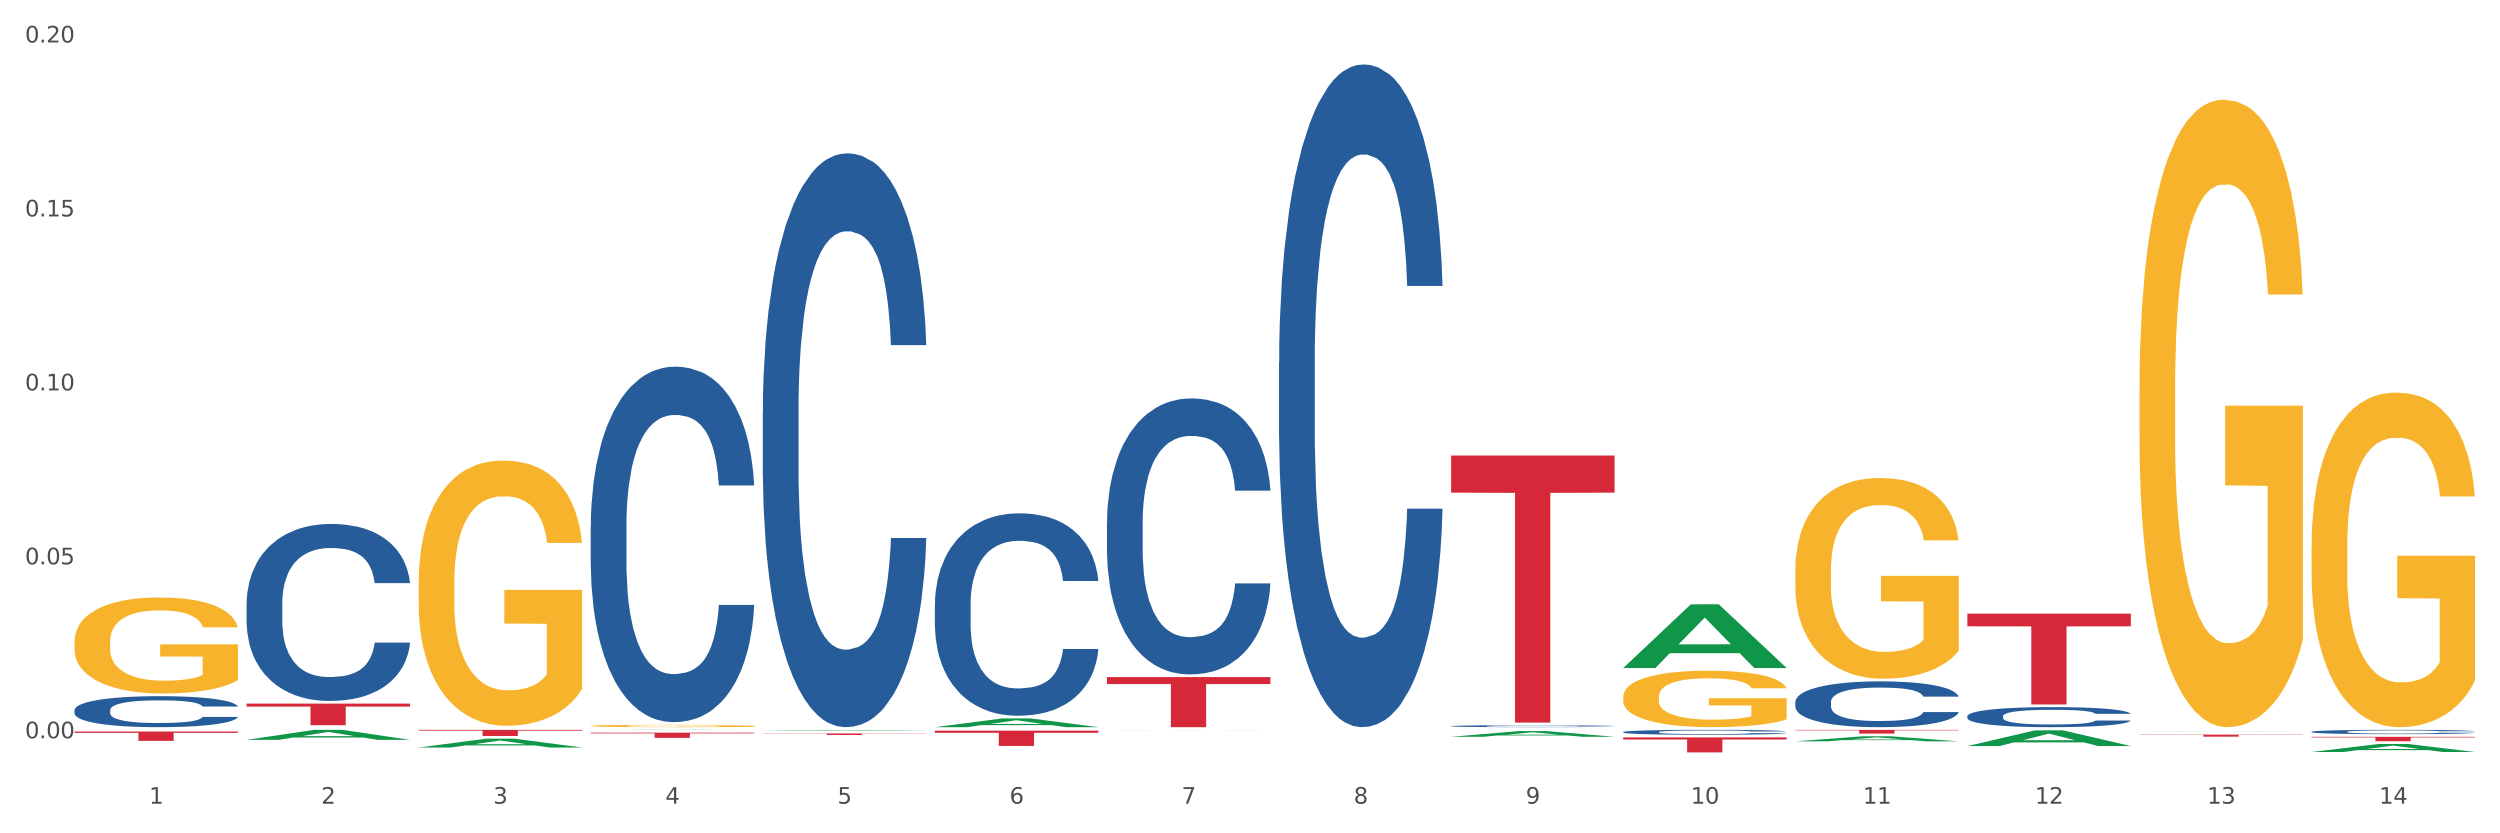 <?xml version="1.0" encoding="utf-8" standalone="no"?>
<!DOCTYPE svg PUBLIC "-//W3C//DTD SVG 1.1//EN"
  "http://www.w3.org/Graphics/SVG/1.1/DTD/svg11.dtd">
<svg xmlns:xlink="http://www.w3.org/1999/xlink" width="1080pt" height="360pt" viewBox="0 0 1080 360" xmlns="http://www.w3.org/2000/svg" version="1.1">
 <rect x="0" y="0" width="1080" height="360" fill="#333333" stroke="none"/>
 <defs>
  <style type="text/css">*{stroke-linejoin: round; stroke-linecap: butt}</style>
 </defs>
 <g id="figure_1">
  <g id="patch_1">
   <path d="M 0 360 
L 1080 360 
L 1080 0 
L 0 0 
z
" style="fill: #ffffff; stroke: #ffffff; stroke-linejoin: miter"/>
  </g>
  <g id="axes_1">
   <g id="matplotlib.axis_1">
    <g id="xtick_1">
     <g id="text_1">
      <!-- 1 -->
      <g style="fill: #4d4d4d" transform="translate(64.432 347.204) scale(0.096 -0.096)">
       <defs>
        <path id="DejaVuSans-31" d="M 794 531 
L 1825 531 
L 1825 4091 
L 703 3866 
L 703 4441 
L 1819 4666 
L 2450 4666 
L 2450 531 
L 3481 531 
L 3481 0 
L 794 0 
L 794 531 
z
" transform="scale(0.016)"/>
       </defs>
       <use xlink:href="#DejaVuSans-31"/>
      </g>
     </g>
    </g>
    <g id="xtick_2">
     <g id="text_2">
      <!-- 2 -->
      <g style="fill: #4d4d4d" transform="translate(138.771 347.204) scale(0.096 -0.096)">
       <defs>
        <path id="DejaVuSans-32" d="M 1228 531 
L 3431 531 
L 3431 0 
L 469 0 
L 469 531 
Q 828 903 1448 1529 
Q 2069 2156 2228 2338 
Q 2531 2678 2651 2914 
Q 2772 3150 2772 3378 
Q 2772 3750 2511 3984 
Q 2250 4219 1831 4219 
Q 1534 4219 1204 4116 
Q 875 4013 500 3803 
L 500 4441 
Q 881 4594 1212 4672 
Q 1544 4750 1819 4750 
Q 2544 4750 2975 4387 
Q 3406 4025 3406 3419 
Q 3406 3131 3298 2873 
Q 3191 2616 2906 2266 
Q 2828 2175 2409 1742 
Q 1991 1309 1228 531 
z
" transform="scale(0.016)"/>
       </defs>
       <use xlink:href="#DejaVuSans-32"/>
      </g>
     </g>
    </g>
    <g id="xtick_3">
     <g id="text_3">
      <!-- 3 -->
      <g style="fill: #4d4d4d" transform="translate(213.109 347.204) scale(0.096 -0.096)">
       <defs>
        <path id="DejaVuSans-33" d="M 2597 2516 
Q 3050 2419 3304 2112 
Q 3559 1806 3559 1356 
Q 3559 666 3084 287 
Q 2609 -91 1734 -91 
Q 1441 -91 1130 -33 
Q 819 25 488 141 
L 488 750 
Q 750 597 1062 519 
Q 1375 441 1716 441 
Q 2309 441 2620 675 
Q 2931 909 2931 1356 
Q 2931 1769 2642 2001 
Q 2353 2234 1838 2234 
L 1294 2234 
L 1294 2753 
L 1863 2753 
Q 2328 2753 2575 2939 
Q 2822 3125 2822 3475 
Q 2822 3834 2567 4026 
Q 2313 4219 1838 4219 
Q 1578 4219 1281 4162 
Q 984 4106 628 3988 
L 628 4550 
Q 988 4650 1302 4700 
Q 1616 4750 1894 4750 
Q 2613 4750 3031 4423 
Q 3450 4097 3450 3541 
Q 3450 3153 3228 2886 
Q 3006 2619 2597 2516 
z
" transform="scale(0.016)"/>
       </defs>
       <use xlink:href="#DejaVuSans-33"/>
      </g>
     </g>
    </g>
    <g id="xtick_4">
     <g id="text_4">
      <!-- 4 -->
      <g style="fill: #4d4d4d" transform="translate(287.448 347.204) scale(0.096 -0.096)">
       <defs>
        <path id="DejaVuSans-34" d="M 2419 4116 
L 825 1625 
L 2419 1625 
L 2419 4116 
z
M 2253 4666 
L 3047 4666 
L 3047 1625 
L 3713 1625 
L 3713 1100 
L 3047 1100 
L 3047 0 
L 2419 0 
L 2419 1100 
L 313 1100 
L 313 1709 
L 2253 4666 
z
" transform="scale(0.016)"/>
       </defs>
       <use xlink:href="#DejaVuSans-34"/>
      </g>
     </g>
    </g>
    <g id="xtick_5">
     <g id="text_5">
      <!-- 5 -->
      <g style="fill: #4d4d4d" transform="translate(361.787 347.204) scale(0.096 -0.096)">
       <defs>
        <path id="DejaVuSans-35" d="M 691 4666 
L 3169 4666 
L 3169 4134 
L 1269 4134 
L 1269 2991 
Q 1406 3038 1543 3061 
Q 1681 3084 1819 3084 
Q 2600 3084 3056 2656 
Q 3513 2228 3513 1497 
Q 3513 744 3044 326 
Q 2575 -91 1722 -91 
Q 1428 -91 1123 -41 
Q 819 9 494 109 
L 494 744 
Q 775 591 1075 516 
Q 1375 441 1709 441 
Q 2250 441 2565 725 
Q 2881 1009 2881 1497 
Q 2881 1984 2565 2268 
Q 2250 2553 1709 2553 
Q 1456 2553 1204 2497 
Q 953 2441 691 2322 
L 691 4666 
z
" transform="scale(0.016)"/>
       </defs>
       <use xlink:href="#DejaVuSans-35"/>
      </g>
     </g>
    </g>
    <g id="xtick_6">
     <g id="text_6">
      <!-- 6 -->
      <g style="fill: #4d4d4d" transform="translate(436.125 347.204) scale(0.096 -0.096)">
       <defs>
        <path id="DejaVuSans-36" d="M 2113 2584 
Q 1688 2584 1439 2293 
Q 1191 2003 1191 1497 
Q 1191 994 1439 701 
Q 1688 409 2113 409 
Q 2538 409 2786 701 
Q 3034 994 3034 1497 
Q 3034 2003 2786 2293 
Q 2538 2584 2113 2584 
z
M 3366 4563 
L 3366 3988 
Q 3128 4100 2886 4159 
Q 2644 4219 2406 4219 
Q 1781 4219 1451 3797 
Q 1122 3375 1075 2522 
Q 1259 2794 1537 2939 
Q 1816 3084 2150 3084 
Q 2853 3084 3261 2657 
Q 3669 2231 3669 1497 
Q 3669 778 3244 343 
Q 2819 -91 2113 -91 
Q 1303 -91 875 529 
Q 447 1150 447 2328 
Q 447 3434 972 4092 
Q 1497 4750 2381 4750 
Q 2619 4750 2861 4703 
Q 3103 4656 3366 4563 
z
" transform="scale(0.016)"/>
       </defs>
       <use xlink:href="#DejaVuSans-36"/>
      </g>
     </g>
    </g>
    <g id="xtick_7">
     <g id="text_7">
      <!-- 7 -->
      <g style="fill: #4d4d4d" transform="translate(510.464 347.204) scale(0.096 -0.096)">
       <defs>
        <path id="DejaVuSans-37" d="M 525 4666 
L 3525 4666 
L 3525 4397 
L 1831 0 
L 1172 0 
L 2766 4134 
L 525 4134 
L 525 4666 
z
" transform="scale(0.016)"/>
       </defs>
       <use xlink:href="#DejaVuSans-37"/>
      </g>
     </g>
    </g>
    <g id="xtick_8">
     <g id="text_8">
      <!-- 8 -->
      <g style="fill: #4d4d4d" transform="translate(584.803 347.204) scale(0.096 -0.096)">
       <defs>
        <path id="DejaVuSans-38" d="M 2034 2216 
Q 1584 2216 1326 1975 
Q 1069 1734 1069 1313 
Q 1069 891 1326 650 
Q 1584 409 2034 409 
Q 2484 409 2743 651 
Q 3003 894 3003 1313 
Q 3003 1734 2745 1975 
Q 2488 2216 2034 2216 
z
M 1403 2484 
Q 997 2584 770 2862 
Q 544 3141 544 3541 
Q 544 4100 942 4425 
Q 1341 4750 2034 4750 
Q 2731 4750 3128 4425 
Q 3525 4100 3525 3541 
Q 3525 3141 3298 2862 
Q 3072 2584 2669 2484 
Q 3125 2378 3379 2068 
Q 3634 1759 3634 1313 
Q 3634 634 3220 271 
Q 2806 -91 2034 -91 
Q 1263 -91 848 271 
Q 434 634 434 1313 
Q 434 1759 690 2068 
Q 947 2378 1403 2484 
z
M 1172 3481 
Q 1172 3119 1398 2916 
Q 1625 2713 2034 2713 
Q 2441 2713 2670 2916 
Q 2900 3119 2900 3481 
Q 2900 3844 2670 4047 
Q 2441 4250 2034 4250 
Q 1625 4250 1398 4047 
Q 1172 3844 1172 3481 
z
" transform="scale(0.016)"/>
       </defs>
       <use xlink:href="#DejaVuSans-38"/>
      </g>
     </g>
    </g>
    <g id="xtick_9">
     <g id="text_9">
      <!-- 9 -->
      <g style="fill: #4d4d4d" transform="translate(659.142 347.204) scale(0.096 -0.096)">
       <defs>
        <path id="DejaVuSans-39" d="M 703 97 
L 703 672 
Q 941 559 1184 500 
Q 1428 441 1663 441 
Q 2288 441 2617 861 
Q 2947 1281 2994 2138 
Q 2813 1869 2534 1725 
Q 2256 1581 1919 1581 
Q 1219 1581 811 2004 
Q 403 2428 403 3163 
Q 403 3881 828 4315 
Q 1253 4750 1959 4750 
Q 2769 4750 3195 4129 
Q 3622 3509 3622 2328 
Q 3622 1225 3098 567 
Q 2575 -91 1691 -91 
Q 1453 -91 1209 -44 
Q 966 3 703 97 
z
M 1959 2075 
Q 2384 2075 2632 2365 
Q 2881 2656 2881 3163 
Q 2881 3666 2632 3958 
Q 2384 4250 1959 4250 
Q 1534 4250 1286 3958 
Q 1038 3666 1038 3163 
Q 1038 2656 1286 2365 
Q 1534 2075 1959 2075 
z
" transform="scale(0.016)"/>
       </defs>
       <use xlink:href="#DejaVuSans-39"/>
      </g>
     </g>
    </g>
    <g id="xtick_10">
     <g id="text_10">
      <!-- 10 -->
      <g style="fill: #4d4d4d" transform="translate(730.426 347.204) scale(0.096 -0.096)">
       <defs>
        <path id="DejaVuSans-30" d="M 2034 4250 
Q 1547 4250 1301 3770 
Q 1056 3291 1056 2328 
Q 1056 1369 1301 889 
Q 1547 409 2034 409 
Q 2525 409 2770 889 
Q 3016 1369 3016 2328 
Q 3016 3291 2770 3770 
Q 2525 4250 2034 4250 
z
M 2034 4750 
Q 2819 4750 3233 4129 
Q 3647 3509 3647 2328 
Q 3647 1150 3233 529 
Q 2819 -91 2034 -91 
Q 1250 -91 836 529 
Q 422 1150 422 2328 
Q 422 3509 836 4129 
Q 1250 4750 2034 4750 
z
" transform="scale(0.016)"/>
       </defs>
       <use xlink:href="#DejaVuSans-31"/>
       <use xlink:href="#DejaVuSans-30" transform="translate(63.623 0)"/>
      </g>
     </g>
    </g>
    <g id="xtick_11">
     <g id="text_11">
      <!-- 11 -->
      <g style="fill: #4d4d4d" transform="translate(804.765 347.204) scale(0.096 -0.096)">
       <use xlink:href="#DejaVuSans-31"/>
       <use xlink:href="#DejaVuSans-31" transform="translate(63.623 0)"/>
      </g>
     </g>
    </g>
    <g id="xtick_12">
     <g id="text_12">
      <!-- 12 -->
      <g style="fill: #4d4d4d" transform="translate(879.104 347.204) scale(0.096 -0.096)">
       <use xlink:href="#DejaVuSans-31"/>
       <use xlink:href="#DejaVuSans-32" transform="translate(63.623 0)"/>
      </g>
     </g>
    </g>
    <g id="xtick_13">
     <g id="text_13">
      <!-- 13 -->
      <g style="fill: #4d4d4d" transform="translate(953.442 347.204) scale(0.096 -0.096)">
       <use xlink:href="#DejaVuSans-31"/>
       <use xlink:href="#DejaVuSans-33" transform="translate(63.623 0)"/>
      </g>
     </g>
    </g>
    <g id="xtick_14">
     <g id="text_14">
      <!-- 14 -->
      <g style="fill: #4d4d4d" transform="translate(1027.781 347.204) scale(0.096 -0.096)">
       <use xlink:href="#DejaVuSans-31"/>
       <use xlink:href="#DejaVuSans-34" transform="translate(63.623 0)"/>
      </g>
     </g>
    </g>
    <g id="xtick_15"/>
    <g id="xtick_16"/>
    <g id="xtick_17"/>
    <g id="xtick_18"/>
    <g id="xtick_19"/>
    <g id="xtick_20"/>
    <g id="xtick_21"/>
    <g id="xtick_22"/>
    <g id="xtick_23"/>
    <g id="xtick_24"/>
    <g id="xtick_25"/>
    <g id="xtick_26"/>
    <g id="xtick_27"/>
   </g>
   <g id="matplotlib.axis_2">
    <g id="ytick_1">
     <g id="text_15">
      <!-- 0.00 -->
      <g style="fill: #4d4d4d" transform="translate(10.8 318.936) scale(0.096 -0.096)">
       <defs>
        <path id="DejaVuSans-2e" d="M 684 794 
L 1344 794 
L 1344 0 
L 684 0 
L 684 794 
z
" transform="scale(0.016)"/>
       </defs>
       <use xlink:href="#DejaVuSans-30"/>
       <use xlink:href="#DejaVuSans-2e" transform="translate(63.623 0)"/>
       <use xlink:href="#DejaVuSans-30" transform="translate(95.41 0)"/>
       <use xlink:href="#DejaVuSans-30" transform="translate(159.033 0)"/>
      </g>
     </g>
    </g>
    <g id="ytick_2">
     <g id="text_16">
      <!-- 0.05 -->
      <g style="fill: #4d4d4d" transform="translate(10.8 243.791) scale(0.096 -0.096)">
       <use xlink:href="#DejaVuSans-30"/>
       <use xlink:href="#DejaVuSans-2e" transform="translate(63.623 0)"/>
       <use xlink:href="#DejaVuSans-30" transform="translate(95.41 0)"/>
       <use xlink:href="#DejaVuSans-35" transform="translate(159.033 0)"/>
      </g>
     </g>
    </g>
    <g id="ytick_3">
     <g id="text_17">
      <!-- 0.10 -->
      <g style="fill: #4d4d4d" transform="translate(10.8 168.647) scale(0.096 -0.096)">
       <use xlink:href="#DejaVuSans-30"/>
       <use xlink:href="#DejaVuSans-2e" transform="translate(63.623 0)"/>
       <use xlink:href="#DejaVuSans-31" transform="translate(95.41 0)"/>
       <use xlink:href="#DejaVuSans-30" transform="translate(159.033 0)"/>
      </g>
     </g>
    </g>
    <g id="ytick_4">
     <g id="text_18">
      <!-- 0.15 -->
      <g style="fill: #4d4d4d" transform="translate(10.8 93.502) scale(0.096 -0.096)">
       <use xlink:href="#DejaVuSans-30"/>
       <use xlink:href="#DejaVuSans-2e" transform="translate(63.623 0)"/>
       <use xlink:href="#DejaVuSans-31" transform="translate(95.41 0)"/>
       <use xlink:href="#DejaVuSans-35" transform="translate(159.033 0)"/>
      </g>
     </g>
    </g>
    <g id="ytick_5">
     <g id="text_19">
      <!-- 0.20 -->
      <g style="fill: #4d4d4d" transform="translate(10.8 18.358) scale(0.096 -0.096)">
       <use xlink:href="#DejaVuSans-30"/>
       <use xlink:href="#DejaVuSans-2e" transform="translate(63.623 0)"/>
       <use xlink:href="#DejaVuSans-32" transform="translate(95.41 0)"/>
       <use xlink:href="#DejaVuSans-30" transform="translate(159.033 0)"/>
      </g>
     </g>
    </g>
    <g id="ytick_6"/>
    <g id="ytick_7"/>
    <g id="ytick_8"/>
    <g id="ytick_9"/>
   </g>
   <g id="PolyCollection_1">
    <path d="M 106.514 319.608 
L 106.587 319.604 
L 135.709 315.293 
L 147.795 315.289 
L 177.135 319.616 
L 163.157 319.616 
L 156.823 318.609 
L 126.754 318.609 
L 126.535 318.625 
L 120.42 319.616 
L 106.514 319.616 
L 106.514 319.608 
L 130.54 318.007 
L 153.037 318.003 
L 141.897 316.211 
L 141.752 316.203 
L 141.606 316.215 
L 130.467 318.003 
L 130.54 318.007 
L 106.514 319.608 
z
" clip-path="url(#p64c02899bb)" style="fill: #109648"/>
    <path d="M 255.191 313.587 
L 255.275 313.586 
L 255.275 313.553 
L 255.441 313.523 
L 256.275 313.453 
L 257.526 313.395 
L 258.443 313.364 
L 259.36 313.339 
L 260.444 313.314 
L 261.778 313.287 
L 264.196 313.249 
L 265.697 313.229 
L 267.531 313.209 
L 270.866 313.179 
L 273.284 313.162 
L 275.786 313.148 
L 279.871 313.131 
L 282.539 313.123 
L 285.374 313.118 
L 288.793 313.114 
L 291.377 313.113 
L 297.047 313.116 
L 301.883 313.124 
L 304.218 313.131 
L 307.219 313.142 
L 308.804 313.15 
L 311.388 313.165 
L 314.057 313.184 
L 315.891 313.201 
L 318.642 313.233 
L 320.727 313.265 
L 322.645 313.304 
L 323.645 313.331 
L 324.395 313.357 
L 325.062 313.386 
L 325.73 313.432 
L 310.721 313.432 
L 310.138 313.399 
L 309.221 313.368 
L 307.886 313.338 
L 306.719 313.319 
L 304.718 313.296 
L 302.884 313.281 
L 300.966 313.27 
L 298.631 313.26 
L 296.797 313.256 
L 294.212 313.252 
L 289.126 313.253 
L 285.708 313.26 
L 283.373 313.27 
L 281.872 313.278 
L 280.538 313.287 
L 279.037 313.301 
L 277.286 313.32 
L 276.036 313.338 
L 274.785 313.36 
L 273.785 313.383 
L 272.867 313.409 
L 272.117 313.437 
L 271.533 313.466 
L 271.033 313.502 
L 270.616 313.561 
L 270.616 313.689 
L 270.783 313.718 
L 271.2 313.757 
L 271.7 313.786 
L 272.534 313.82 
L 273.284 313.844 
L 274.702 313.878 
L 276.286 313.906 
L 277.537 313.923 
L 278.787 313.938 
L 280.955 313.959 
L 283.373 313.976 
L 285.458 313.986 
L 288.292 313.996 
L 290.21 313.999 
L 291.878 314.001 
L 295.963 314.001 
L 298.882 313.998 
L 302.133 313.992 
L 304.635 313.983 
L 306.719 313.973 
L 309.054 313.956 
L 310.555 313.94 
L 310.555 313.745 
L 292.211 313.744 
L 292.211 313.613 
L 325.813 313.613 
L 325.813 313.996 
L 324.395 314.015 
L 322.811 314.033 
L 321.144 314.049 
L 318.642 314.069 
L 315.641 314.087 
L 312.973 314.101 
L 310.138 314.112 
L 306.803 314.122 
L 302.467 314.131 
L 299.799 314.135 
L 296.464 314.138 
L 292.545 314.139 
L 289.126 314.137 
L 285.791 314.132 
L 282.289 314.124 
L 278.871 314.112 
L 276.286 314.1 
L 273.701 314.085 
L 270.95 314.065 
L 268.782 314.046 
L 267.114 314.029 
L 265.28 314.008 
L 263.279 313.98 
L 261.778 313.954 
L 260.444 313.928 
L 259.027 313.894 
L 258.026 313.865 
L 257.025 313.829 
L 256.442 313.802 
L 255.775 313.76 
L 255.275 313.701 
L 255.191 313.587 
z
" clip-path="url(#p64c02899bb)" style="fill: #f7b32b"/>
    <path d="M 701.223 301.025 
L 701.307 301.003 
L 701.307 300.202 
L 701.474 299.511 
L 702.307 297.842 
L 703.558 296.461 
L 704.475 295.726 
L 705.392 295.125 
L 706.476 294.524 
L 707.81 293.901 
L 710.228 292.988 
L 711.729 292.52 
L 713.563 292.031 
L 716.899 291.318 
L 719.317 290.917 
L 721.818 290.583 
L 725.903 290.183 
L 728.572 290.005 
L 731.406 289.871 
L 734.825 289.782 
L 737.41 289.76 
L 743.08 289.826 
L 747.915 290.027 
L 750.25 290.183 
L 753.252 290.45 
L 754.836 290.628 
L 757.421 290.984 
L 760.089 291.452 
L 761.923 291.852 
L 764.675 292.609 
L 766.759 293.366 
L 768.677 294.302 
L 769.677 294.947 
L 770.428 295.548 
L 771.095 296.239 
L 771.762 297.329 
L 756.754 297.329 
L 756.17 296.55 
L 755.253 295.815 
L 753.919 295.103 
L 752.751 294.658 
L 750.75 294.101 
L 748.916 293.745 
L 746.998 293.478 
L 744.664 293.255 
L 742.829 293.144 
L 740.245 293.055 
L 735.159 293.077 
L 731.74 293.255 
L 729.405 293.478 
L 727.905 293.678 
L 726.571 293.901 
L 725.07 294.212 
L 723.319 294.68 
L 722.068 295.103 
L 720.817 295.637 
L 719.817 296.172 
L 718.9 296.795 
L 718.149 297.463 
L 717.566 298.153 
L 717.065 298.999 
L 716.648 300.402 
L 716.648 303.452 
L 716.815 304.142 
L 717.232 305.055 
L 717.732 305.745 
L 718.566 306.569 
L 719.317 307.126 
L 720.734 307.927 
L 722.318 308.595 
L 723.569 309.018 
L 724.82 309.374 
L 726.987 309.864 
L 729.405 310.265 
L 731.49 310.51 
L 734.325 310.733 
L 736.242 310.822 
L 737.91 310.866 
L 741.996 310.866 
L 744.914 310.799 
L 748.166 310.643 
L 750.667 310.443 
L 752.751 310.198 
L 755.086 309.797 
L 756.587 309.419 
L 756.587 304.766 
L 738.244 304.743 
L 738.244 301.649 
L 771.845 301.649 
L 771.845 310.733 
L 770.428 311.2 
L 768.844 311.623 
L 767.176 312.002 
L 764.675 312.469 
L 761.673 312.914 
L 759.005 313.226 
L 756.17 313.493 
L 752.835 313.738 
L 748.499 313.961 
L 745.831 314.05 
L 742.496 314.117 
L 738.577 314.139 
L 735.159 314.094 
L 731.823 313.983 
L 728.321 313.783 
L 724.903 313.493 
L 722.318 313.204 
L 719.733 312.848 
L 716.982 312.38 
L 714.814 311.935 
L 713.147 311.534 
L 711.312 311.022 
L 709.311 310.354 
L 707.81 309.753 
L 706.476 309.129 
L 705.059 308.328 
L 704.058 307.638 
L 703.058 306.769 
L 702.474 306.124 
L 701.807 305.122 
L 701.307 303.719 
L 701.223 301.025 
z
" clip-path="url(#p64c02899bb)" style="fill: #f7b32b"/>
    <path d="M 775.562 246.566 
L 775.645 246.487 
L 775.645 243.636 
L 775.812 241.182 
L 776.646 235.243 
L 777.897 230.333 
L 778.814 227.72 
L 779.731 225.582 
L 780.815 223.444 
L 782.149 221.227 
L 784.567 217.98 
L 786.068 216.317 
L 787.902 214.575 
L 791.237 212.041 
L 793.655 210.616 
L 796.157 209.428 
L 800.242 208.003 
L 802.91 207.369 
L 805.745 206.894 
L 809.164 206.578 
L 811.748 206.498 
L 817.418 206.736 
L 822.254 207.449 
L 824.589 208.003 
L 827.59 208.953 
L 829.175 209.587 
L 831.759 210.854 
L 834.427 212.516 
L 836.262 213.942 
L 839.013 216.634 
L 841.098 219.326 
L 843.015 222.652 
L 844.016 224.949 
L 844.766 227.087 
L 845.433 229.541 
L 846.1 233.421 
L 831.092 233.421 
L 830.509 230.65 
L 829.592 228.037 
L 828.257 225.503 
L 827.09 223.919 
L 825.089 221.94 
L 823.255 220.673 
L 821.337 219.722 
L 819.002 218.93 
L 817.168 218.535 
L 814.583 218.218 
L 809.497 218.297 
L 806.079 218.93 
L 803.744 219.722 
L 802.243 220.435 
L 800.909 221.227 
L 799.408 222.335 
L 797.657 223.998 
L 796.407 225.503 
L 795.156 227.403 
L 794.156 229.304 
L 793.238 231.521 
L 792.488 233.897 
L 791.904 236.351 
L 791.404 239.36 
L 790.987 244.349 
L 790.987 255.197 
L 791.154 257.652 
L 791.571 260.899 
L 792.071 263.353 
L 792.905 266.283 
L 793.655 268.263 
L 795.073 271.114 
L 796.657 273.489 
L 797.908 274.994 
L 799.158 276.261 
L 801.326 278.003 
L 803.744 279.428 
L 805.829 280.299 
L 808.663 281.091 
L 810.581 281.408 
L 812.249 281.566 
L 816.334 281.566 
L 819.253 281.329 
L 822.504 280.774 
L 825.006 280.062 
L 827.09 279.191 
L 829.425 277.765 
L 830.926 276.419 
L 830.926 259.869 
L 812.582 259.79 
L 812.582 248.783 
L 846.184 248.783 
L 846.184 281.091 
L 844.766 282.754 
L 843.182 284.258 
L 841.515 285.605 
L 839.013 287.267 
L 836.012 288.851 
L 833.344 289.96 
L 830.509 290.91 
L 827.174 291.781 
L 822.838 292.573 
L 820.17 292.89 
L 816.835 293.127 
L 812.916 293.206 
L 809.497 293.048 
L 806.162 292.652 
L 802.66 291.939 
L 799.242 290.91 
L 796.657 289.881 
L 794.072 288.614 
L 791.321 286.951 
L 789.153 285.367 
L 787.485 283.942 
L 785.651 282.12 
L 783.65 279.745 
L 782.149 277.607 
L 780.815 275.39 
L 779.398 272.539 
L 778.397 270.084 
L 777.396 266.996 
L 776.813 264.7 
L 776.146 261.136 
L 775.645 256.148 
L 775.562 246.566 
z
" clip-path="url(#p64c02899bb)" style="fill: #f7b32b"/>
    <path d="M 924.24 168.321 
L 924.323 168.074 
L 924.323 159.161 
L 924.49 151.487 
L 925.323 132.919 
L 926.574 117.57 
L 927.491 109.4 
L 928.408 102.716 
L 929.492 96.032 
L 930.826 89.1 
L 933.244 78.95 
L 934.745 73.751 
L 936.58 68.304 
L 939.915 60.382 
L 942.333 55.926 
L 944.834 52.212 
L 948.92 47.756 
L 951.588 45.775 
L 954.423 44.29 
L 957.841 43.3 
L 960.426 43.052 
L 966.096 43.795 
L 970.932 46.023 
L 973.266 47.756 
L 976.268 50.727 
L 977.852 52.707 
L 980.437 56.668 
L 983.105 61.867 
L 984.939 66.324 
L 987.691 74.741 
L 989.775 83.158 
L 991.693 93.556 
L 992.693 100.735 
L 993.444 107.42 
L 994.111 115.094 
L 994.778 127.225 
L 979.77 127.225 
L 979.186 118.56 
L 978.269 110.391 
L 976.935 102.468 
L 975.768 97.517 
L 973.766 91.328 
L 971.932 87.367 
L 970.014 84.396 
L 967.68 81.92 
L 965.845 80.682 
L 963.261 79.692 
L 958.175 79.94 
L 954.756 81.92 
L 952.422 84.396 
L 950.921 86.624 
L 949.587 89.1 
L 948.086 92.566 
L 946.335 97.765 
L 945.084 102.468 
L 943.834 108.41 
L 942.833 114.352 
L 941.916 121.284 
L 941.165 128.711 
L 940.582 136.385 
L 940.081 145.793 
L 939.665 161.39 
L 939.665 195.306 
L 939.831 202.981 
L 940.248 213.131 
L 940.749 220.806 
L 941.582 229.966 
L 942.333 236.155 
L 943.75 245.068 
L 945.334 252.495 
L 946.585 257.198 
L 947.836 261.159 
L 950.004 266.606 
L 952.422 271.062 
L 954.506 273.785 
L 957.341 276.261 
L 959.259 277.251 
L 960.926 277.746 
L 965.012 277.746 
L 967.93 277.004 
L 971.182 275.271 
L 973.683 273.043 
L 975.768 270.319 
L 978.102 265.863 
L 979.603 261.655 
L 979.603 209.913 
L 961.26 209.665 
L 961.26 175.253 
L 994.861 175.253 
L 994.861 276.261 
L 993.444 281.46 
L 991.86 286.164 
L 990.192 290.372 
L 987.691 295.571 
L 984.689 300.523 
L 982.021 303.989 
L 979.186 306.959 
L 975.851 309.683 
L 971.515 312.158 
L 968.847 313.149 
L 965.512 313.891 
L 961.593 314.139 
L 958.175 313.644 
L 954.84 312.406 
L 951.338 310.178 
L 947.919 306.959 
L 945.334 303.741 
L 942.75 299.78 
L 939.998 294.581 
L 937.83 289.63 
L 936.163 285.174 
L 934.328 279.479 
L 932.327 272.052 
L 930.826 265.368 
L 929.492 258.436 
L 928.075 249.524 
L 927.074 241.849 
L 926.074 232.194 
L 925.49 225.015 
L 924.823 213.874 
L 924.323 198.277 
L 924.24 168.321 
z
" clip-path="url(#p64c02899bb)" style="fill: #f7b32b"/>
    <path d="M 998.578 236.384 
L 998.662 236.252 
L 998.662 231.499 
L 998.828 227.407 
L 999.662 217.506 
L 1000.913 209.321 
L 1001.83 204.965 
L 1002.747 201.401 
L 1003.831 197.836 
L 1005.165 194.14 
L 1007.583 188.728 
L 1009.084 185.955 
L 1010.918 183.051 
L 1014.253 178.827 
L 1016.671 176.451 
L 1019.173 174.47 
L 1023.258 172.094 
L 1025.926 171.038 
L 1028.761 170.246 
L 1032.18 169.718 
L 1034.765 169.586 
L 1040.434 169.982 
L 1045.27 171.17 
L 1047.605 172.094 
L 1050.607 173.678 
L 1052.191 174.734 
L 1054.775 176.847 
L 1057.444 179.619 
L 1059.278 181.995 
L 1062.029 186.483 
L 1064.114 190.972 
L 1066.032 196.516 
L 1067.032 200.345 
L 1067.783 203.909 
L 1068.45 208.001 
L 1069.117 214.47 
L 1054.108 214.47 
L 1053.525 209.85 
L 1052.608 205.493 
L 1051.274 201.269 
L 1050.106 198.629 
L 1048.105 195.328 
L 1046.271 193.216 
L 1044.353 191.632 
L 1042.019 190.312 
L 1040.184 189.652 
L 1037.599 189.124 
L 1032.513 189.256 
L 1029.095 190.312 
L 1026.76 191.632 
L 1025.259 192.82 
L 1023.925 194.14 
L 1022.425 195.988 
L 1020.674 198.761 
L 1019.423 201.269 
L 1018.172 204.437 
L 1017.172 207.605 
L 1016.255 211.302 
L 1015.504 215.262 
L 1014.92 219.354 
L 1014.42 224.371 
L 1014.003 232.688 
L 1014.003 250.773 
L 1014.17 254.866 
L 1014.587 260.278 
L 1015.087 264.37 
L 1015.921 269.255 
L 1016.671 272.555 
L 1018.089 277.308 
L 1019.673 281.268 
L 1020.924 283.776 
L 1022.174 285.888 
L 1024.342 288.793 
L 1026.76 291.169 
L 1028.845 292.621 
L 1031.68 293.941 
L 1033.597 294.469 
L 1035.265 294.733 
L 1039.35 294.733 
L 1042.269 294.337 
L 1045.52 293.413 
L 1048.022 292.225 
L 1050.106 290.773 
L 1052.441 288.397 
L 1053.942 286.152 
L 1053.942 258.562 
L 1035.598 258.43 
L 1035.598 240.08 
L 1069.2 240.08 
L 1069.2 293.941 
L 1067.783 296.713 
L 1066.198 299.222 
L 1064.531 301.466 
L 1062.029 304.238 
L 1059.028 306.878 
L 1056.36 308.726 
L 1053.525 310.311 
L 1050.19 311.763 
L 1045.854 313.083 
L 1043.186 313.611 
L 1039.851 314.007 
L 1035.932 314.139 
L 1032.513 313.875 
L 1029.178 313.215 
L 1025.676 312.027 
L 1022.258 310.311 
L 1019.673 308.594 
L 1017.088 306.482 
L 1014.337 303.71 
L 1012.169 301.07 
L 1010.501 298.694 
L 1008.667 295.657 
L 1006.666 291.697 
L 1005.165 288.133 
L 1003.831 284.436 
L 1002.414 279.684 
L 1001.413 275.591 
L 1000.413 270.443 
L 999.829 266.615 
L 999.162 260.674 
L 998.662 252.357 
L 998.578 236.384 
z
" clip-path="url(#p64c02899bb)" style="fill: #f7b32b"/>
    <path d="M 329.53 177.628 
L 329.613 177.401 
L 329.613 171.062 
L 329.864 162.46 
L 330.782 146.613 
L 331.951 134.614 
L 333.954 120.578 
L 335.039 114.692 
L 336.458 108.127 
L 339.38 97.487 
L 342.719 88.431 
L 345.057 83.451 
L 346.81 80.281 
L 350.733 74.621 
L 352.987 72.131 
L 355.324 70.094 
L 357.328 68.735 
L 360.667 67.151 
L 363.338 66.472 
L 366.427 66.245 
L 369.015 66.472 
L 372.437 67.377 
L 377.446 70.094 
L 379.366 71.678 
L 381.954 74.395 
L 384.625 78.017 
L 386.795 81.639 
L 389.3 86.846 
L 391.887 93.638 
L 394.392 102.241 
L 396.145 110.164 
L 397.564 118.541 
L 398.816 128.728 
L 399.734 139.821 
L 400.152 149.103 
L 384.875 149.103 
L 384.458 140.726 
L 383.623 131.671 
L 382.788 125.559 
L 381.87 120.578 
L 380.451 114.918 
L 379.199 111.296 
L 377.112 106.995 
L 375.192 104.278 
L 373.606 102.693 
L 371.686 101.335 
L 367.595 99.977 
L 364.674 99.977 
L 362.837 100.43 
L 360.583 101.562 
L 358.663 103.146 
L 356.41 105.863 
L 354.656 108.806 
L 352.903 112.654 
L 351.902 115.371 
L 350.399 120.352 
L 349.397 124.427 
L 348.062 131.445 
L 347.31 136.425 
L 345.975 149.329 
L 345.391 158.837 
L 345.14 165.403 
L 344.973 172.647 
L 344.973 207.963 
L 345.474 223.811 
L 345.891 230.602 
L 346.559 238.299 
L 347.811 248.26 
L 349.648 257.995 
L 351.568 265.013 
L 353.154 269.314 
L 354.656 272.484 
L 356.159 274.974 
L 357.996 277.238 
L 359.498 278.596 
L 361.752 279.954 
L 364.423 280.634 
L 366.51 280.634 
L 370.768 279.502 
L 372.688 278.37 
L 374.524 276.785 
L 376.528 274.295 
L 378.114 271.578 
L 379.032 269.541 
L 380.534 265.239 
L 381.703 260.712 
L 382.705 255.505 
L 383.373 250.977 
L 384.124 244.185 
L 384.708 236.488 
L 384.875 232.413 
L 400.152 232.413 
L 399.818 240.563 
L 399.233 248.487 
L 398.065 259.127 
L 397.146 265.239 
L 395.727 272.71 
L 394.225 279.049 
L 392.138 286.067 
L 390.218 291.274 
L 388.214 295.802 
L 386.044 299.877 
L 382.121 305.536 
L 380.701 307.121 
L 377.696 309.838 
L 375.359 311.422 
L 371.936 313.007 
L 368.43 313.913 
L 364.757 314.139 
L 361.502 313.686 
L 357.912 312.328 
L 355.658 310.97 
L 353.154 308.932 
L 350.232 305.763 
L 347.477 301.914 
L 344.89 297.386 
L 342.469 292.179 
L 340.215 286.293 
L 337.293 276.559 
L 335.123 267.05 
L 333.537 258.221 
L 332.452 250.751 
L 331.366 241.242 
L 330.782 234.677 
L 329.864 218.83 
L 329.53 204.115 
L 329.53 177.628 
z
" clip-path="url(#p64c02899bb)" style="fill: #255c99"/>
    <path d="M 255.191 227.398 
L 255.275 227.257 
L 255.275 223.33 
L 255.525 218.001 
L 256.443 208.184 
L 257.612 200.752 
L 259.615 192.057 
L 260.701 188.41 
L 262.12 184.343 
L 265.041 177.752 
L 268.381 172.142 
L 270.718 169.057 
L 272.471 167.093 
L 276.394 163.587 
L 278.648 162.045 
L 280.986 160.783 
L 282.989 159.941 
L 286.328 158.959 
L 288.999 158.539 
L 292.088 158.398 
L 294.676 158.539 
L 298.098 159.1 
L 303.107 160.783 
L 305.027 161.764 
L 307.615 163.447 
L 310.286 165.691 
L 312.457 167.935 
L 314.961 171.16 
L 317.549 175.368 
L 320.053 180.697 
L 321.806 185.605 
L 323.225 190.794 
L 324.477 197.105 
L 325.396 203.977 
L 325.813 209.727 
L 310.537 209.727 
L 310.119 204.538 
L 309.284 198.928 
L 308.45 195.142 
L 307.531 192.057 
L 306.112 188.55 
L 304.86 186.307 
L 302.773 183.642 
L 300.853 181.959 
L 299.267 180.977 
L 297.347 180.136 
L 293.257 179.295 
L 290.335 179.295 
L 288.499 179.575 
L 286.245 180.276 
L 284.325 181.258 
L 282.071 182.941 
L 280.318 184.764 
L 278.565 187.148 
L 277.563 188.831 
L 276.06 191.916 
L 275.059 194.441 
L 273.723 198.788 
L 272.972 201.873 
L 271.636 209.867 
L 271.052 215.757 
L 270.801 219.824 
L 270.634 224.312 
L 270.634 246.19 
L 271.135 256.007 
L 271.553 260.214 
L 272.22 264.982 
L 273.473 271.153 
L 275.309 277.183 
L 277.229 281.531 
L 278.815 284.195 
L 280.318 286.159 
L 281.82 287.702 
L 283.657 289.104 
L 285.159 289.945 
L 287.413 290.787 
L 290.085 291.208 
L 292.172 291.208 
L 296.429 290.506 
L 298.349 289.805 
L 300.185 288.823 
L 302.189 287.281 
L 303.775 285.598 
L 304.693 284.336 
L 306.196 281.671 
L 307.364 278.866 
L 308.366 275.641 
L 309.034 272.836 
L 309.785 268.629 
L 310.37 263.86 
L 310.537 261.336 
L 325.813 261.336 
L 325.479 266.385 
L 324.895 271.293 
L 323.726 277.885 
L 322.808 281.671 
L 321.389 286.299 
L 319.886 290.226 
L 317.799 294.573 
L 315.879 297.799 
L 313.876 300.604 
L 311.705 303.128 
L 307.782 306.634 
L 306.363 307.616 
L 303.358 309.299 
L 301.02 310.28 
L 297.598 311.262 
L 294.092 311.823 
L 290.419 311.963 
L 287.163 311.683 
L 283.573 310.841 
L 281.32 310 
L 278.815 308.738 
L 275.893 306.774 
L 273.139 304.39 
L 270.551 301.585 
L 268.13 298.36 
L 265.876 294.714 
L 262.955 288.683 
L 260.784 282.793 
L 259.198 277.324 
L 258.113 272.696 
L 257.028 266.805 
L 256.443 262.738 
L 255.525 252.922 
L 255.191 243.806 
L 255.191 227.398 
z
" clip-path="url(#p64c02899bb)" style="fill: #255c99"/>
    <path d="M 998.578 318.308 
L 1069.2 318.308 
L 1069.2 318.574 
L 1041.42 318.575 
L 1041.42 320.216 
L 1026.191 320.216 
L 1026.191 318.575 
L 998.578 318.574 
L 998.578 318.31 
L 998.578 318.308 
z
" clip-path="url(#p64c02899bb)" style="fill: #d62839"/>
    <path d="M 924.24 317.342 
L 994.861 317.342 
L 994.861 317.468 
L 967.081 317.469 
L 967.081 318.248 
L 951.852 318.248 
L 951.852 317.469 
L 924.24 317.468 
L 924.24 317.343 
L 924.24 317.342 
z
" clip-path="url(#p64c02899bb)" style="fill: #d62839"/>
    <path d="M 180.852 251.905 
L 180.936 251.801 
L 180.936 248.033 
L 181.103 244.789 
L 181.936 236.941 
L 183.187 230.453 
L 184.104 227 
L 185.021 224.174 
L 186.105 221.349 
L 187.439 218.419 
L 189.857 214.128 
L 191.358 211.931 
L 193.192 209.628 
L 196.528 206.28 
L 198.946 204.396 
L 201.447 202.826 
L 205.533 200.943 
L 208.201 200.106 
L 211.036 199.478 
L 214.454 199.059 
L 217.039 198.955 
L 222.709 199.269 
L 227.545 200.21 
L 229.879 200.943 
L 232.881 202.199 
L 234.465 203.036 
L 237.05 204.71 
L 239.718 206.908 
L 241.552 208.791 
L 244.304 212.349 
L 246.388 215.907 
L 248.306 220.302 
L 249.306 223.337 
L 250.057 226.162 
L 250.724 229.406 
L 251.391 234.534 
L 236.383 234.534 
L 235.799 230.871 
L 234.882 227.418 
L 233.548 224.07 
L 232.38 221.977 
L 230.379 219.36 
L 228.545 217.686 
L 226.627 216.43 
L 224.293 215.384 
L 222.458 214.861 
L 219.874 214.442 
L 214.788 214.547 
L 211.369 215.384 
L 209.034 216.43 
L 207.534 217.372 
L 206.2 218.419 
L 204.699 219.884 
L 202.948 222.081 
L 201.697 224.07 
L 200.446 226.581 
L 199.446 229.093 
L 198.529 232.023 
L 197.778 235.162 
L 197.195 238.406 
L 196.694 242.382 
L 196.277 248.975 
L 196.277 263.312 
L 196.444 266.556 
L 196.861 270.846 
L 197.361 274.09 
L 198.195 277.962 
L 198.946 280.578 
L 200.363 284.345 
L 201.947 287.485 
L 203.198 289.473 
L 204.449 291.147 
L 206.616 293.45 
L 209.034 295.333 
L 211.119 296.484 
L 213.954 297.531 
L 215.871 297.949 
L 217.539 298.159 
L 221.625 298.159 
L 224.543 297.845 
L 227.795 297.112 
L 230.296 296.17 
L 232.38 295.019 
L 234.715 293.136 
L 236.216 291.357 
L 236.216 269.486 
L 217.873 269.381 
L 217.873 254.835 
L 251.474 254.835 
L 251.474 297.531 
L 250.057 299.728 
L 248.473 301.717 
L 246.805 303.495 
L 244.304 305.693 
L 241.302 307.786 
L 238.634 309.251 
L 235.799 310.507 
L 232.464 311.658 
L 228.128 312.704 
L 225.46 313.123 
L 222.125 313.437 
L 218.206 313.541 
L 214.788 313.332 
L 211.452 312.809 
L 207.951 311.867 
L 204.532 310.507 
L 201.947 309.146 
L 199.362 307.472 
L 196.611 305.274 
L 194.443 303.182 
L 192.776 301.298 
L 190.941 298.891 
L 188.94 295.752 
L 187.439 292.926 
L 186.105 289.996 
L 184.688 286.229 
L 183.687 282.985 
L 182.687 278.904 
L 182.103 275.869 
L 181.436 271.16 
L 180.936 264.567 
L 180.852 251.905 
z
" clip-path="url(#p64c02899bb)" style="fill: #f7b32b"/>
    <path d="M 849.901 265.111 
L 920.523 265.111 
L 920.523 270.56 
L 892.742 270.597 
L 892.742 304.319 
L 877.514 304.319 
L 877.514 270.597 
L 849.901 270.56 
L 849.901 265.148 
L 849.901 265.111 
z
" clip-path="url(#p64c02899bb)" style="fill: #d62839"/>
    <path d="M 701.223 318.57 
L 771.845 318.57 
L 771.845 319.47 
L 744.065 319.476 
L 744.065 325.049 
L 728.836 325.049 
L 728.836 319.476 
L 701.223 319.47 
L 701.223 318.576 
L 701.223 318.57 
z
" clip-path="url(#p64c02899bb)" style="fill: #d62839"/>
    <path d="M 626.885 196.786 
L 697.506 196.786 
L 697.506 212.818 
L 669.726 212.927 
L 669.726 312.153 
L 654.497 312.153 
L 654.497 212.927 
L 626.885 212.818 
L 626.885 196.894 
L 626.885 196.786 
z
" clip-path="url(#p64c02899bb)" style="fill: #d62839"/>
    <path d="M 478.207 292.497 
L 548.829 292.497 
L 548.829 295.505 
L 521.049 295.525 
L 521.049 314.139 
L 505.82 314.139 
L 505.82 295.525 
L 478.207 295.505 
L 478.207 292.517 
L 478.207 292.497 
z
" clip-path="url(#p64c02899bb)" style="fill: #d62839"/>
    <path d="M 403.869 315.641 
L 474.49 315.641 
L 474.49 316.557 
L 446.71 316.564 
L 446.71 322.237 
L 431.481 322.237 
L 431.481 316.564 
L 403.869 316.557 
L 403.869 315.647 
L 403.869 315.641 
z
" clip-path="url(#p64c02899bb)" style="fill: #d62839"/>
    <path d="M 329.53 316.849 
L 400.152 316.849 
L 400.152 316.941 
L 372.371 316.942 
L 372.371 317.51 
L 357.143 317.51 
L 357.143 316.942 
L 329.53 316.941 
L 329.53 316.85 
L 329.53 316.849 
z
" clip-path="url(#p64c02899bb)" style="fill: #d62839"/>
    <path d="M 255.191 316.52 
L 325.813 316.52 
L 325.813 316.83 
L 298.033 316.833 
L 298.033 318.751 
L 282.804 318.751 
L 282.804 316.833 
L 255.191 316.83 
L 255.191 316.523 
L 255.191 316.52 
z
" clip-path="url(#p64c02899bb)" style="fill: #d62839"/>
    <path d="M 180.852 315.289 
L 251.474 315.289 
L 251.474 315.66 
L 223.694 315.662 
L 223.694 317.958 
L 208.465 317.958 
L 208.465 315.662 
L 180.852 315.66 
L 180.852 315.291 
L 180.852 315.289 
z
" clip-path="url(#p64c02899bb)" style="fill: #d62839"/>
    <path d="M 106.514 303.959 
L 177.135 303.959 
L 177.135 305.255 
L 149.355 305.264 
L 149.355 313.286 
L 134.126 313.286 
L 134.126 305.264 
L 106.514 305.255 
L 106.514 303.967 
L 106.514 303.959 
z
" clip-path="url(#p64c02899bb)" style="fill: #d62839"/>
    <path d="M 32.175 316.033 
L 102.797 316.033 
L 102.797 316.591 
L 75.017 316.595 
L 75.017 320.051 
L 59.788 320.051 
L 59.788 316.595 
L 32.175 316.591 
L 32.175 316.037 
L 32.175 316.033 
z
" clip-path="url(#p64c02899bb)" style="fill: #d62839"/>
    <path d="M 775.562 315.289 
L 846.184 315.289 
L 846.184 315.515 
L 818.404 315.517 
L 818.404 316.917 
L 803.175 316.917 
L 803.175 315.517 
L 775.562 315.515 
L 775.562 315.29 
L 775.562 315.289 
z
" clip-path="url(#p64c02899bb)" style="fill: #d62839"/>
    <path d="M 32.175 306.764 
L 32.258 306.752 
L 32.258 306.409 
L 32.509 305.945 
L 33.427 305.089 
L 34.596 304.44 
L 36.599 303.682 
L 37.684 303.364 
L 39.104 303.01 
L 42.025 302.435 
L 45.364 301.945 
L 47.702 301.676 
L 49.455 301.505 
L 53.378 301.199 
L 55.632 301.065 
L 57.969 300.955 
L 59.973 300.881 
L 63.312 300.796 
L 65.983 300.759 
L 69.072 300.747 
L 71.66 300.759 
L 75.082 300.808 
L 80.091 300.955 
L 82.011 301.04 
L 84.599 301.187 
L 87.27 301.383 
L 89.44 301.579 
L 91.945 301.86 
L 94.533 302.227 
L 97.037 302.692 
L 98.79 303.12 
L 100.209 303.572 
L 101.461 304.122 
L 102.379 304.722 
L 102.797 305.223 
L 87.52 305.223 
L 87.103 304.771 
L 86.268 304.281 
L 85.434 303.951 
L 84.515 303.682 
L 83.096 303.376 
L 81.844 303.181 
L 79.757 302.948 
L 77.837 302.802 
L 76.251 302.716 
L 74.331 302.643 
L 70.241 302.569 
L 67.319 302.569 
L 65.482 302.594 
L 63.229 302.655 
L 61.309 302.74 
L 59.055 302.887 
L 57.302 303.046 
L 55.549 303.254 
L 54.547 303.401 
L 53.044 303.67 
L 52.043 303.89 
L 50.707 304.269 
L 49.956 304.538 
L 48.62 305.235 
L 48.036 305.749 
L 47.785 306.104 
L 47.618 306.495 
L 47.618 308.403 
L 48.119 309.259 
L 48.537 309.626 
L 49.204 310.042 
L 50.457 310.58 
L 52.293 311.106 
L 54.213 311.485 
L 55.799 311.717 
L 57.302 311.889 
L 58.804 312.023 
L 60.641 312.145 
L 62.143 312.219 
L 64.397 312.292 
L 67.069 312.329 
L 69.155 312.329 
L 73.413 312.268 
L 75.333 312.207 
L 77.169 312.121 
L 79.173 311.986 
L 80.759 311.84 
L 81.677 311.73 
L 83.18 311.497 
L 84.348 311.253 
L 85.35 310.971 
L 86.018 310.727 
L 86.769 310.36 
L 87.353 309.944 
L 87.52 309.724 
L 102.797 309.724 
L 102.463 310.164 
L 101.879 310.592 
L 100.71 311.167 
L 99.792 311.497 
L 98.372 311.901 
L 96.87 312.243 
L 94.783 312.622 
L 92.863 312.904 
L 90.86 313.148 
L 88.689 313.368 
L 84.766 313.674 
L 83.347 313.76 
L 80.341 313.907 
L 78.004 313.992 
L 74.581 314.078 
L 71.075 314.127 
L 67.402 314.139 
L 64.147 314.114 
L 60.557 314.041 
L 58.303 313.968 
L 55.799 313.858 
L 52.877 313.686 
L 50.123 313.479 
L 47.535 313.234 
L 45.114 312.953 
L 42.86 312.635 
L 39.938 312.109 
L 37.768 311.595 
L 36.182 311.118 
L 35.097 310.714 
L 34.011 310.201 
L 33.427 309.846 
L 32.509 308.99 
L 32.175 308.195 
L 32.175 306.764 
z
" clip-path="url(#p64c02899bb)" style="fill: #255c99"/>
    <path d="M 403.869 261.05 
L 403.952 260.97 
L 403.952 258.734 
L 404.202 255.7 
L 405.121 250.109 
L 406.289 245.877 
L 408.293 240.925 
L 409.378 238.849 
L 410.797 236.533 
L 413.719 232.78 
L 417.058 229.585 
L 419.395 227.828 
L 421.148 226.71 
L 425.072 224.714 
L 427.326 223.835 
L 429.663 223.117 
L 431.666 222.637 
L 435.006 222.078 
L 437.677 221.839 
L 440.766 221.759 
L 443.353 221.839 
L 446.776 222.158 
L 451.785 223.117 
L 453.704 223.676 
L 456.292 224.634 
L 458.964 225.912 
L 461.134 227.189 
L 463.638 229.026 
L 466.226 231.422 
L 468.73 234.457 
L 470.483 237.252 
L 471.903 240.207 
L 473.155 243.8 
L 474.073 247.714 
L 474.49 250.988 
L 459.214 250.988 
L 458.797 248.033 
L 457.962 244.839 
L 457.127 242.682 
L 456.209 240.925 
L 454.79 238.929 
L 453.538 237.651 
L 451.451 236.134 
L 449.531 235.175 
L 447.945 234.616 
L 446.025 234.137 
L 441.934 233.658 
L 439.012 233.658 
L 437.176 233.818 
L 434.922 234.217 
L 433.002 234.776 
L 430.748 235.734 
L 428.995 236.773 
L 427.242 238.13 
L 426.24 239.089 
L 424.738 240.846 
L 423.736 242.283 
L 422.401 244.759 
L 421.649 246.516 
L 420.314 251.068 
L 419.729 254.422 
L 419.479 256.738 
L 419.312 259.293 
L 419.312 271.752 
L 419.813 277.342 
L 420.23 279.738 
L 420.898 282.453 
L 422.15 285.967 
L 423.987 289.401 
L 425.907 291.876 
L 427.493 293.394 
L 428.995 294.512 
L 430.498 295.39 
L 432.334 296.189 
L 433.837 296.668 
L 436.091 297.147 
L 438.762 297.387 
L 440.849 297.387 
L 445.106 296.987 
L 447.026 296.588 
L 448.863 296.029 
L 450.866 295.151 
L 452.452 294.192 
L 453.371 293.474 
L 454.873 291.956 
L 456.042 290.359 
L 457.044 288.522 
L 457.711 286.925 
L 458.463 284.529 
L 459.047 281.814 
L 459.214 280.376 
L 474.49 280.376 
L 474.156 283.251 
L 473.572 286.047 
L 472.403 289.8 
L 471.485 291.956 
L 470.066 294.592 
L 468.563 296.828 
L 466.477 299.303 
L 464.557 301.14 
L 462.553 302.737 
L 460.383 304.175 
L 456.459 306.171 
L 455.04 306.73 
L 452.035 307.689 
L 449.698 308.248 
L 446.275 308.807 
L 442.769 309.126 
L 439.096 309.206 
L 435.84 309.046 
L 432.251 308.567 
L 429.997 308.088 
L 427.493 307.369 
L 424.571 306.251 
L 421.816 304.894 
L 419.228 303.296 
L 416.808 301.46 
L 414.554 299.383 
L 411.632 295.949 
L 409.462 292.595 
L 407.875 289.481 
L 406.79 286.845 
L 405.705 283.491 
L 405.121 281.175 
L 404.202 275.585 
L 403.869 270.394 
L 403.869 261.05 
z
" clip-path="url(#p64c02899bb)" style="fill: #255c99"/>
    <path d="M 552.546 156.478 
L 552.629 156.217 
L 552.629 148.896 
L 552.88 138.96 
L 553.798 120.658 
L 554.967 106.801 
L 556.97 90.59 
L 558.055 83.792 
L 559.475 76.21 
L 562.396 63.921 
L 565.735 53.463 
L 568.073 47.71 
L 569.826 44.05 
L 573.749 37.513 
L 576.003 34.637 
L 578.34 32.284 
L 580.344 30.715 
L 583.683 28.885 
L 586.354 28.101 
L 589.443 27.839 
L 592.031 28.101 
L 595.453 29.147 
L 600.462 32.284 
L 602.382 34.114 
L 604.97 37.252 
L 607.641 41.435 
L 609.811 45.619 
L 612.316 51.632 
L 614.903 59.476 
L 617.408 69.412 
L 619.161 78.563 
L 620.58 88.237 
L 621.832 100.003 
L 622.75 112.814 
L 623.168 123.534 
L 607.891 123.534 
L 607.474 113.86 
L 606.639 103.402 
L 605.804 96.342 
L 604.886 90.59 
L 603.467 84.053 
L 602.215 79.87 
L 600.128 74.902 
L 598.208 71.765 
L 596.622 69.935 
L 594.702 68.366 
L 590.612 66.797 
L 587.69 66.797 
L 585.853 67.32 
L 583.6 68.627 
L 581.68 70.457 
L 579.426 73.595 
L 577.673 76.994 
L 575.92 81.439 
L 574.918 84.576 
L 573.415 90.329 
L 572.414 95.035 
L 571.078 103.14 
L 570.327 108.892 
L 568.991 123.795 
L 568.407 134.777 
L 568.156 142.359 
L 567.989 150.726 
L 567.989 191.514 
L 568.49 209.816 
L 568.908 217.66 
L 569.575 226.55 
L 570.827 238.054 
L 572.664 249.297 
L 574.584 257.402 
L 576.17 262.37 
L 577.673 266.03 
L 579.175 268.906 
L 581.012 271.521 
L 582.514 273.09 
L 584.768 274.658 
L 587.439 275.443 
L 589.526 275.443 
L 593.784 274.135 
L 595.704 272.828 
L 597.54 270.998 
L 599.544 268.122 
L 601.13 264.984 
L 602.048 262.631 
L 603.551 257.663 
L 604.719 252.434 
L 605.721 246.421 
L 606.389 241.191 
L 607.14 233.348 
L 607.724 224.458 
L 607.891 219.752 
L 623.168 219.752 
L 622.834 229.164 
L 622.249 238.315 
L 621.081 250.604 
L 620.163 257.663 
L 618.743 266.292 
L 617.241 273.613 
L 615.154 281.718 
L 613.234 287.731 
L 611.23 292.961 
L 609.06 297.667 
L 605.137 304.203 
L 603.718 306.034 
L 600.712 309.171 
L 598.375 311.001 
L 594.952 312.832 
L 591.446 313.877 
L 587.773 314.139 
L 584.518 313.616 
L 580.928 312.047 
L 578.674 310.478 
L 576.17 308.125 
L 573.248 304.465 
L 570.494 300.02 
L 567.906 294.791 
L 565.485 288.777 
L 563.231 281.979 
L 560.309 270.736 
L 558.139 259.755 
L 556.553 249.558 
L 555.468 240.93 
L 554.382 229.949 
L 553.798 222.366 
L 552.88 204.064 
L 552.546 187.069 
L 552.546 156.478 
z
" clip-path="url(#p64c02899bb)" style="fill: #255c99"/>
    <path d="M 180.852 322.918 
L 180.925 322.914 
L 210.048 319.112 
L 222.133 319.108 
L 251.474 322.925 
L 237.495 322.925 
L 231.161 322.036 
L 201.092 322.036 
L 200.874 322.051 
L 194.758 322.925 
L 180.852 322.925 
L 180.852 322.918 
L 204.878 321.506 
L 227.375 321.502 
L 216.236 319.922 
L 216.09 319.915 
L 215.945 319.925 
L 204.806 321.502 
L 204.878 321.506 
L 180.852 322.918 
z
" clip-path="url(#p64c02899bb)" style="fill: #109648"/>
    <path d="M 255.191 315.371 
L 255.264 315.37 
L 284.386 315.289 
L 296.472 315.289 
L 325.813 315.371 
L 311.834 315.371 
L 305.5 315.352 
L 275.431 315.352 
L 275.213 315.352 
L 269.097 315.371 
L 255.191 315.371 
L 255.191 315.371 
L 279.217 315.34 
L 301.714 315.34 
L 290.575 315.306 
L 290.429 315.306 
L 290.284 315.306 
L 279.144 315.34 
L 279.217 315.34 
L 255.191 315.371 
z
" clip-path="url(#p64c02899bb)" style="fill: #109648"/>
    <path d="M 329.53 315.699 
L 329.603 315.699 
L 358.725 315.369 
L 370.811 315.368 
L 400.152 315.699 
L 386.173 315.699 
L 379.839 315.622 
L 349.77 315.622 
L 349.551 315.624 
L 343.436 315.699 
L 329.53 315.699 
L 329.53 315.699 
L 353.556 315.576 
L 376.053 315.576 
L 364.914 315.439 
L 364.768 315.438 
L 364.622 315.439 
L 353.483 315.576 
L 353.556 315.576 
L 329.53 315.699 
z
" clip-path="url(#p64c02899bb)" style="fill: #109648"/>
    <path d="M 403.869 314.132 
L 403.941 314.128 
L 433.064 310.359 
L 445.15 310.356 
L 474.49 314.139 
L 460.512 314.139 
L 454.177 313.258 
L 424.109 313.258 
L 423.89 313.272 
L 417.774 314.139 
L 403.869 314.139 
L 403.869 314.132 
L 427.895 312.732 
L 450.392 312.729 
L 439.252 311.162 
L 439.107 311.155 
L 438.961 311.166 
L 427.822 312.729 
L 427.895 312.732 
L 403.869 314.132 
z
" clip-path="url(#p64c02899bb)" style="fill: #109648"/>
    <path d="M 478.207 315.64 
L 478.28 315.64 
L 507.402 315.604 
L 519.488 315.604 
L 548.829 315.64 
L 534.85 315.64 
L 528.516 315.631 
L 498.447 315.631 
L 498.229 315.632 
L 492.113 315.64 
L 478.207 315.64 
L 478.207 315.64 
L 502.233 315.626 
L 524.73 315.626 
L 513.591 315.611 
L 513.445 315.611 
L 513.3 315.611 
L 502.16 315.626 
L 502.233 315.626 
L 478.207 315.64 
z
" clip-path="url(#p64c02899bb)" style="fill: #109648"/>
    <path d="M 626.885 318.287 
L 626.957 318.285 
L 656.08 315.83 
L 668.166 315.828 
L 697.506 318.292 
L 683.528 318.292 
L 677.194 317.718 
L 647.125 317.718 
L 646.906 317.727 
L 640.791 318.292 
L 626.885 318.292 
L 626.885 318.287 
L 650.911 317.376 
L 673.408 317.373 
L 662.268 316.353 
L 662.123 316.348 
L 661.977 316.355 
L 650.838 317.373 
L 650.911 317.376 
L 626.885 318.287 
z
" clip-path="url(#p64c02899bb)" style="fill: #109648"/>
    <path d="M 701.223 288.558 
L 701.296 288.532 
L 730.419 261.068 
L 742.504 261.042 
L 771.845 288.61 
L 757.866 288.61 
L 751.532 282.19 
L 721.463 282.19 
L 721.245 282.294 
L 715.129 288.61 
L 701.223 288.61 
L 701.223 288.558 
L 725.249 278.359 
L 747.746 278.333 
L 736.607 266.918 
L 736.461 266.866 
L 736.316 266.944 
L 725.177 278.333 
L 725.249 278.359 
L 701.223 288.558 
z
" clip-path="url(#p64c02899bb)" style="fill: #109648"/>
    <path d="M 775.562 320.25 
L 775.635 320.248 
L 804.757 318.069 
L 816.843 318.067 
L 846.184 320.254 
L 832.205 320.254 
L 825.871 319.745 
L 795.802 319.745 
L 795.584 319.753 
L 789.468 320.254 
L 775.562 320.254 
L 775.562 320.25 
L 799.588 319.441 
L 822.085 319.439 
L 810.946 318.533 
L 810.8 318.529 
L 810.655 318.535 
L 799.515 319.439 
L 799.588 319.441 
L 775.562 320.25 
z
" clip-path="url(#p64c02899bb)" style="fill: #109648"/>
    <path d="M 849.901 322.294 
L 849.974 322.287 
L 879.096 315.52 
L 891.182 315.513 
L 920.523 322.307 
L 906.544 322.307 
L 900.21 320.725 
L 870.141 320.725 
L 869.922 320.75 
L 863.807 322.307 
L 849.901 322.307 
L 849.901 322.294 
L 873.927 319.781 
L 896.424 319.774 
L 885.284 316.961 
L 885.139 316.949 
L 884.993 316.968 
L 873.854 319.774 
L 873.927 319.781 
L 849.901 322.294 
z
" clip-path="url(#p64c02899bb)" style="fill: #109648"/>
    <path d="M 478.207 225.689 
L 478.291 225.58 
L 478.291 222.531 
L 478.541 218.393 
L 479.459 210.771 
L 480.628 205 
L 482.632 198.249 
L 483.717 195.418 
L 485.136 192.26 
L 488.058 187.143 
L 491.397 182.787 
L 493.734 180.392 
L 495.487 178.867 
L 499.41 176.145 
L 501.664 174.947 
L 504.002 173.967 
L 506.005 173.314 
L 509.344 172.552 
L 512.016 172.225 
L 515.104 172.116 
L 517.692 172.225 
L 521.115 172.661 
L 526.123 173.967 
L 528.043 174.73 
L 530.631 176.036 
L 533.302 177.778 
L 535.473 179.521 
L 537.977 182.025 
L 540.565 185.292 
L 543.069 189.429 
L 544.822 193.24 
L 546.241 197.269 
L 547.493 202.169 
L 548.412 207.505 
L 548.829 211.969 
L 533.553 211.969 
L 533.135 207.94 
L 532.301 203.585 
L 531.466 200.645 
L 530.548 198.249 
L 529.128 195.527 
L 527.876 193.785 
L 525.789 191.716 
L 523.869 190.409 
L 522.283 189.647 
L 520.363 188.994 
L 516.273 188.341 
L 513.351 188.341 
L 511.515 188.558 
L 509.261 189.103 
L 507.341 189.865 
L 505.087 191.172 
L 503.334 192.587 
L 501.581 194.438 
L 500.579 195.745 
L 499.077 198.14 
L 498.075 200.1 
L 496.739 203.476 
L 495.988 205.871 
L 494.652 212.078 
L 494.068 216.651 
L 493.818 219.809 
L 493.651 223.293 
L 493.651 240.279 
L 494.151 247.902 
L 494.569 251.168 
L 495.237 254.87 
L 496.489 259.661 
L 498.325 264.343 
L 500.245 267.719 
L 501.831 269.788 
L 503.334 271.312 
L 504.837 272.51 
L 506.673 273.599 
L 508.176 274.252 
L 510.429 274.905 
L 513.101 275.232 
L 515.188 275.232 
L 519.445 274.688 
L 521.365 274.143 
L 523.202 273.381 
L 525.205 272.183 
L 526.791 270.877 
L 527.709 269.897 
L 529.212 267.828 
L 530.381 265.65 
L 531.382 263.146 
L 532.05 260.968 
L 532.801 257.701 
L 533.386 253.999 
L 533.553 252.039 
L 548.829 252.039 
L 548.495 255.959 
L 547.911 259.77 
L 546.742 264.888 
L 545.824 267.828 
L 544.405 271.421 
L 542.902 274.47 
L 540.815 277.845 
L 538.895 280.35 
L 536.892 282.528 
L 534.721 284.487 
L 530.798 287.21 
L 529.379 287.972 
L 526.374 289.278 
L 524.036 290.041 
L 520.614 290.803 
L 517.108 291.238 
L 513.435 291.347 
L 510.179 291.13 
L 506.59 290.476 
L 504.336 289.823 
L 501.831 288.843 
L 498.91 287.319 
L 496.155 285.467 
L 493.567 283.29 
L 491.146 280.785 
L 488.892 277.954 
L 485.971 273.272 
L 483.8 268.699 
L 482.214 264.452 
L 481.129 260.859 
L 480.044 256.286 
L 479.459 253.128 
L 478.541 245.506 
L 478.207 238.428 
L 478.207 225.689 
z
" clip-path="url(#p64c02899bb)" style="fill: #255c99"/>
    <path d="M 924.24 316.192 
L 924.312 316.192 
L 953.435 316.128 
L 965.52 316.128 
L 994.861 316.193 
L 980.883 316.193 
L 974.548 316.178 
L 944.48 316.178 
L 944.261 316.178 
L 938.145 316.193 
L 924.24 316.193 
L 924.24 316.192 
L 948.265 316.169 
L 970.763 316.169 
L 959.623 316.142 
L 959.478 316.142 
L 959.332 316.142 
L 948.193 316.169 
L 948.265 316.169 
L 924.24 316.192 
z
" clip-path="url(#p64c02899bb)" style="fill: #109648"/>
    <path d="M 32.175 277.284 
L 32.258 277.246 
L 32.258 275.882 
L 32.425 274.707 
L 33.259 271.866 
L 34.51 269.517 
L 35.427 268.267 
L 36.344 267.244 
L 37.428 266.221 
L 38.762 265.161 
L 41.18 263.607 
L 42.681 262.812 
L 44.515 261.978 
L 47.85 260.766 
L 50.268 260.084 
L 52.77 259.516 
L 56.855 258.834 
L 59.523 258.531 
L 62.358 258.304 
L 65.777 258.152 
L 68.361 258.114 
L 74.031 258.228 
L 78.867 258.569 
L 81.202 258.834 
L 84.203 259.289 
L 85.788 259.592 
L 88.372 260.198 
L 91.04 260.993 
L 92.875 261.675 
L 95.626 262.963 
L 97.711 264.251 
L 99.628 265.843 
L 100.629 266.941 
L 101.379 267.964 
L 102.046 269.138 
L 102.713 270.995 
L 87.705 270.995 
L 87.122 269.669 
L 86.204 268.419 
L 84.87 267.206 
L 83.703 266.449 
L 81.702 265.502 
L 79.868 264.895 
L 77.95 264.441 
L 75.615 264.062 
L 73.781 263.873 
L 71.196 263.721 
L 66.11 263.759 
L 62.692 264.062 
L 60.357 264.441 
L 58.856 264.782 
L 57.522 265.161 
L 56.021 265.691 
L 54.27 266.487 
L 53.02 267.206 
L 51.769 268.116 
L 50.768 269.025 
L 49.851 270.086 
L 49.101 271.222 
L 48.517 272.396 
L 48.017 273.836 
L 47.6 276.223 
L 47.6 281.413 
L 47.767 282.587 
L 48.184 284.14 
L 48.684 285.315 
L 49.518 286.717 
L 50.268 287.664 
L 51.686 289.028 
L 53.27 290.164 
L 54.52 290.884 
L 55.771 291.49 
L 57.939 292.323 
L 60.357 293.005 
L 62.441 293.422 
L 65.276 293.801 
L 67.194 293.952 
L 68.862 294.028 
L 72.947 294.028 
L 75.865 293.915 
L 79.117 293.649 
L 81.619 293.308 
L 83.703 292.892 
L 86.038 292.21 
L 87.538 291.566 
L 87.538 283.648 
L 69.195 283.61 
L 69.195 278.344 
L 102.797 278.344 
L 102.797 293.801 
L 101.379 294.596 
L 99.795 295.316 
L 98.128 295.96 
L 95.626 296.756 
L 92.625 297.514 
L 89.956 298.044 
L 87.122 298.499 
L 83.786 298.915 
L 79.451 299.294 
L 76.783 299.446 
L 73.447 299.559 
L 69.529 299.597 
L 66.11 299.521 
L 62.775 299.332 
L 59.273 298.991 
L 55.855 298.499 
L 53.27 298.006 
L 50.685 297.4 
L 47.934 296.604 
L 45.766 295.847 
L 44.098 295.165 
L 42.264 294.293 
L 40.263 293.157 
L 38.762 292.134 
L 37.428 291.073 
L 36.01 289.709 
L 35.01 288.535 
L 34.009 287.058 
L 33.426 285.959 
L 32.759 284.254 
L 32.258 281.867 
L 32.175 277.284 
z
" clip-path="url(#p64c02899bb)" style="fill: #f7b32b"/>
    <path d="M 998.578 316.129 
L 998.662 316.127 
L 998.662 316.079 
L 998.912 316.015 
L 999.83 315.895 
L 1000.999 315.804 
L 1003.003 315.699 
L 1004.088 315.654 
L 1005.507 315.605 
L 1008.429 315.524 
L 1011.768 315.456 
L 1014.105 315.419 
L 1015.858 315.395 
L 1019.781 315.352 
L 1022.035 315.333 
L 1024.373 315.318 
L 1026.376 315.308 
L 1029.715 315.296 
L 1032.387 315.29 
L 1035.475 315.289 
L 1038.063 315.29 
L 1041.486 315.297 
L 1046.494 315.318 
L 1048.414 315.33 
L 1051.002 315.35 
L 1053.673 315.378 
L 1055.844 315.405 
L 1058.348 315.444 
L 1060.936 315.495 
L 1063.44 315.56 
L 1065.193 315.62 
L 1066.612 315.683 
L 1067.864 315.76 
L 1068.783 315.844 
L 1069.2 315.914 
L 1053.924 315.914 
L 1053.506 315.851 
L 1052.671 315.782 
L 1051.837 315.736 
L 1050.918 315.699 
L 1049.499 315.656 
L 1048.247 315.629 
L 1046.16 315.596 
L 1044.24 315.576 
L 1042.654 315.564 
L 1040.734 315.553 
L 1036.644 315.543 
L 1033.722 315.543 
L 1031.886 315.547 
L 1029.632 315.555 
L 1027.712 315.567 
L 1025.458 315.588 
L 1023.705 315.61 
L 1021.952 315.639 
L 1020.95 315.659 
L 1019.448 315.697 
L 1018.446 315.728 
L 1017.11 315.781 
L 1016.359 315.818 
L 1015.023 315.915 
L 1014.439 315.987 
L 1014.188 316.037 
L 1014.022 316.091 
L 1014.022 316.358 
L 1014.522 316.477 
L 1014.94 316.529 
L 1015.608 316.587 
L 1016.86 316.662 
L 1018.696 316.735 
L 1020.616 316.788 
L 1022.202 316.821 
L 1023.705 316.844 
L 1025.207 316.863 
L 1027.044 316.88 
L 1028.547 316.891 
L 1030.8 316.901 
L 1033.472 316.906 
L 1035.559 316.906 
L 1039.816 316.897 
L 1041.736 316.889 
L 1043.572 316.877 
L 1045.576 316.858 
L 1047.162 316.838 
L 1048.08 316.822 
L 1049.583 316.79 
L 1050.752 316.756 
L 1051.753 316.716 
L 1052.421 316.682 
L 1053.172 316.631 
L 1053.757 316.573 
L 1053.924 316.542 
L 1069.2 316.542 
L 1068.866 316.604 
L 1068.282 316.663 
L 1067.113 316.744 
L 1066.195 316.79 
L 1064.776 316.846 
L 1063.273 316.894 
L 1061.186 316.947 
L 1059.266 316.986 
L 1057.263 317.02 
L 1055.092 317.051 
L 1051.169 317.094 
L 1049.75 317.106 
L 1046.745 317.126 
L 1044.407 317.138 
L 1040.985 317.15 
L 1037.479 317.157 
L 1033.806 317.159 
L 1030.55 317.155 
L 1026.96 317.145 
L 1024.707 317.135 
L 1022.202 317.119 
L 1019.281 317.095 
L 1016.526 317.066 
L 1013.938 317.032 
L 1011.517 316.993 
L 1009.263 316.949 
L 1006.342 316.875 
L 1004.171 316.803 
L 1002.585 316.737 
L 1001.5 316.681 
L 1000.415 316.609 
L 999.83 316.559 
L 998.912 316.44 
L 998.578 316.329 
L 998.578 316.129 
z
" clip-path="url(#p64c02899bb)" style="fill: #255c99"/>
    <path d="M 849.901 309.365 
L 849.984 309.357 
L 849.984 309.135 
L 850.235 308.834 
L 851.153 308.28 
L 852.322 307.86 
L 854.325 307.369 
L 855.41 307.164 
L 856.829 306.934 
L 859.751 306.562 
L 863.09 306.245 
L 865.428 306.071 
L 867.181 305.96 
L 871.104 305.762 
L 873.358 305.675 
L 875.695 305.604 
L 877.699 305.556 
L 881.038 305.501 
L 883.709 305.477 
L 886.798 305.469 
L 889.386 305.477 
L 892.808 305.509 
L 897.817 305.604 
L 899.737 305.659 
L 902.325 305.754 
L 904.996 305.881 
L 907.166 306.008 
L 909.671 306.19 
L 912.258 306.427 
L 914.763 306.728 
L 916.516 307.005 
L 917.935 307.298 
L 919.187 307.654 
L 920.105 308.042 
L 920.523 308.367 
L 905.246 308.367 
L 904.829 308.074 
L 903.994 307.757 
L 903.159 307.544 
L 902.241 307.369 
L 900.822 307.171 
L 899.57 307.045 
L 897.483 306.894 
L 895.563 306.799 
L 893.977 306.744 
L 892.057 306.696 
L 887.966 306.649 
L 885.045 306.649 
L 883.208 306.665 
L 880.954 306.704 
L 879.034 306.76 
L 876.78 306.855 
L 875.027 306.958 
L 873.274 307.092 
L 872.273 307.187 
L 870.77 307.361 
L 869.768 307.504 
L 868.433 307.749 
L 867.681 307.924 
L 866.346 308.375 
L 865.761 308.707 
L 865.511 308.937 
L 865.344 309.19 
L 865.344 310.426 
L 865.845 310.98 
L 866.262 311.217 
L 866.93 311.487 
L 868.182 311.835 
L 870.019 312.175 
L 871.939 312.421 
L 873.525 312.571 
L 875.027 312.682 
L 876.53 312.769 
L 878.367 312.848 
L 879.869 312.896 
L 882.123 312.943 
L 884.794 312.967 
L 886.881 312.967 
L 891.139 312.928 
L 893.059 312.888 
L 894.895 312.833 
L 896.899 312.745 
L 898.485 312.65 
L 899.403 312.579 
L 900.905 312.429 
L 902.074 312.27 
L 903.076 312.088 
L 903.744 311.93 
L 904.495 311.692 
L 905.079 311.423 
L 905.246 311.281 
L 920.523 311.281 
L 920.189 311.566 
L 919.604 311.843 
L 918.436 312.215 
L 917.517 312.429 
L 916.098 312.69 
L 914.596 312.912 
L 912.509 313.157 
L 910.589 313.339 
L 908.585 313.498 
L 906.415 313.64 
L 902.491 313.838 
L 901.072 313.893 
L 898.067 313.989 
L 895.73 314.044 
L 892.307 314.099 
L 888.801 314.131 
L 885.128 314.139 
L 881.873 314.123 
L 878.283 314.076 
L 876.029 314.028 
L 873.525 313.957 
L 870.603 313.846 
L 867.848 313.711 
L 865.261 313.553 
L 862.84 313.371 
L 860.586 313.165 
L 857.664 312.825 
L 855.494 312.492 
L 853.908 312.183 
L 852.823 311.922 
L 851.737 311.589 
L 851.153 311.36 
L 850.235 310.806 
L 849.901 310.291 
L 849.901 309.365 
z
" clip-path="url(#p64c02899bb)" style="fill: #255c99"/>
    <path d="M 775.562 303.245 
L 775.646 303.227 
L 775.646 302.721 
L 775.896 302.034 
L 776.814 300.77 
L 777.983 299.812 
L 779.986 298.692 
L 781.072 298.222 
L 782.491 297.698 
L 785.412 296.849 
L 788.752 296.127 
L 791.089 295.729 
L 792.842 295.476 
L 796.765 295.025 
L 799.019 294.826 
L 801.357 294.663 
L 803.36 294.555 
L 806.699 294.428 
L 809.37 294.374 
L 812.459 294.356 
L 815.047 294.374 
L 818.469 294.446 
L 823.478 294.663 
L 825.398 294.79 
L 827.986 295.007 
L 830.657 295.296 
L 832.828 295.585 
L 835.332 296 
L 837.92 296.542 
L 840.424 297.229 
L 842.177 297.861 
L 843.596 298.53 
L 844.848 299.343 
L 845.766 300.228 
L 846.184 300.968 
L 830.908 300.968 
L 830.49 300.3 
L 829.655 299.577 
L 828.821 299.09 
L 827.902 298.692 
L 826.483 298.24 
L 825.231 297.951 
L 823.144 297.608 
L 821.224 297.391 
L 819.638 297.265 
L 817.718 297.156 
L 813.628 297.048 
L 810.706 297.048 
L 808.87 297.084 
L 806.616 297.175 
L 804.696 297.301 
L 802.442 297.518 
L 800.689 297.753 
L 798.936 298.06 
L 797.934 298.277 
L 796.431 298.674 
L 795.43 298.999 
L 794.094 299.559 
L 793.343 299.957 
L 792.007 300.987 
L 791.423 301.745 
L 791.172 302.269 
L 791.005 302.847 
L 791.005 305.666 
L 791.506 306.93 
L 791.924 307.472 
L 792.591 308.087 
L 793.844 308.882 
L 795.68 309.658 
L 797.6 310.219 
L 799.186 310.562 
L 800.689 310.815 
L 802.191 311.013 
L 804.028 311.194 
L 805.53 311.303 
L 807.784 311.411 
L 810.456 311.465 
L 812.543 311.465 
L 816.8 311.375 
L 818.72 311.284 
L 820.556 311.158 
L 822.56 310.959 
L 824.146 310.742 
L 825.064 310.58 
L 826.567 310.237 
L 827.735 309.875 
L 828.737 309.46 
L 829.405 309.098 
L 830.156 308.556 
L 830.741 307.942 
L 830.908 307.617 
L 846.184 307.617 
L 845.85 308.267 
L 845.266 308.9 
L 844.097 309.749 
L 843.179 310.237 
L 841.76 310.833 
L 840.257 311.339 
L 838.17 311.899 
L 836.25 312.314 
L 834.247 312.676 
L 832.076 313.001 
L 828.153 313.452 
L 826.734 313.579 
L 823.728 313.796 
L 821.391 313.922 
L 817.969 314.049 
L 814.463 314.121 
L 810.79 314.139 
L 807.534 314.103 
L 803.944 313.994 
L 801.69 313.886 
L 799.186 313.723 
L 796.264 313.47 
L 793.51 313.163 
L 790.922 312.802 
L 788.501 312.386 
L 786.247 311.917 
L 783.325 311.14 
L 781.155 310.381 
L 779.569 309.677 
L 778.484 309.08 
L 777.399 308.322 
L 776.814 307.798 
L 775.896 306.533 
L 775.562 305.359 
L 775.562 303.245 
z
" clip-path="url(#p64c02899bb)" style="fill: #255c99"/>
    <path d="M 701.223 316.246 
L 701.307 316.244 
L 701.307 316.19 
L 701.557 316.116 
L 702.476 315.98 
L 703.644 315.876 
L 705.648 315.756 
L 706.733 315.705 
L 708.152 315.649 
L 711.074 315.557 
L 714.413 315.479 
L 716.75 315.437 
L 718.503 315.409 
L 722.427 315.361 
L 724.681 315.339 
L 727.018 315.322 
L 729.021 315.31 
L 732.36 315.297 
L 735.032 315.291 
L 738.12 315.289 
L 740.708 315.291 
L 744.131 315.298 
L 749.139 315.322 
L 751.059 315.335 
L 753.647 315.359 
L 756.318 315.39 
L 758.489 315.421 
L 760.993 315.466 
L 763.581 315.524 
L 766.085 315.598 
L 767.838 315.666 
L 769.257 315.738 
L 770.51 315.826 
L 771.428 315.921 
L 771.845 316.001 
L 756.569 316.001 
L 756.151 315.929 
L 755.317 315.851 
L 754.482 315.799 
L 753.564 315.756 
L 752.145 315.707 
L 750.892 315.676 
L 748.805 315.639 
L 746.885 315.616 
L 745.299 315.602 
L 743.379 315.59 
L 739.289 315.579 
L 736.367 315.579 
L 734.531 315.583 
L 732.277 315.592 
L 730.357 315.606 
L 728.103 315.629 
L 726.35 315.655 
L 724.597 315.688 
L 723.595 315.711 
L 722.093 315.754 
L 721.091 315.789 
L 719.755 315.849 
L 719.004 315.892 
L 717.668 316.003 
L 717.084 316.085 
L 716.834 316.141 
L 716.667 316.203 
L 716.667 316.507 
L 717.168 316.643 
L 717.585 316.702 
L 718.253 316.768 
L 719.505 316.853 
L 721.341 316.937 
L 723.261 316.997 
L 724.847 317.034 
L 726.35 317.062 
L 727.853 317.083 
L 729.689 317.103 
L 731.192 317.114 
L 733.446 317.126 
L 736.117 317.132 
L 738.204 317.132 
L 742.461 317.122 
L 744.381 317.112 
L 746.218 317.099 
L 748.221 317.077 
L 749.807 317.054 
L 750.725 317.036 
L 752.228 316.999 
L 753.397 316.961 
L 754.398 316.916 
L 755.066 316.877 
L 755.818 316.818 
L 756.402 316.752 
L 756.569 316.717 
L 771.845 316.717 
L 771.511 316.787 
L 770.927 316.855 
L 769.758 316.947 
L 768.84 316.999 
L 767.421 317.064 
L 765.918 317.118 
L 763.831 317.178 
L 761.911 317.223 
L 759.908 317.262 
L 757.738 317.297 
L 753.814 317.346 
L 752.395 317.359 
L 749.39 317.383 
L 747.052 317.396 
L 743.63 317.41 
L 740.124 317.418 
L 736.451 317.42 
L 733.195 317.416 
L 729.606 317.404 
L 727.352 317.393 
L 724.847 317.375 
L 721.926 317.348 
L 719.171 317.315 
L 716.583 317.276 
L 714.162 317.231 
L 711.908 317.18 
L 708.987 317.097 
L 706.816 317.015 
L 705.23 316.939 
L 704.145 316.875 
L 703.06 316.793 
L 702.476 316.737 
L 701.557 316.6 
L 701.223 316.474 
L 701.223 316.246 
z
" clip-path="url(#p64c02899bb)" style="fill: #255c99"/>
    <path d="M 626.885 313.678 
L 626.968 313.678 
L 626.968 313.656 
L 627.219 313.627 
L 628.137 313.574 
L 629.306 313.533 
L 631.309 313.486 
L 632.394 313.466 
L 633.813 313.444 
L 636.735 313.408 
L 640.074 313.378 
L 642.411 313.361 
L 644.164 313.35 
L 648.088 313.331 
L 650.342 313.323 
L 652.679 313.316 
L 654.683 313.311 
L 658.022 313.306 
L 660.693 313.304 
L 663.782 313.303 
L 666.369 313.304 
L 669.792 313.307 
L 674.801 313.316 
L 676.721 313.321 
L 679.308 313.33 
L 681.98 313.342 
L 684.15 313.355 
L 686.654 313.372 
L 689.242 313.395 
L 691.747 313.424 
L 693.5 313.451 
L 694.919 313.479 
L 696.171 313.514 
L 697.089 313.551 
L 697.506 313.582 
L 682.23 313.582 
L 681.813 313.554 
L 680.978 313.523 
L 680.143 313.503 
L 679.225 313.486 
L 677.806 313.467 
L 676.554 313.455 
L 674.467 313.44 
L 672.547 313.431 
L 670.961 313.426 
L 669.041 313.421 
L 664.95 313.417 
L 662.029 313.417 
L 660.192 313.418 
L 657.938 313.422 
L 656.018 313.427 
L 653.764 313.436 
L 652.011 313.446 
L 650.258 313.459 
L 649.257 313.468 
L 647.754 313.485 
L 646.752 313.499 
L 645.417 313.523 
L 644.665 313.539 
L 643.33 313.583 
L 642.745 313.615 
L 642.495 313.637 
L 642.328 313.662 
L 642.328 313.781 
L 642.829 313.834 
L 643.246 313.857 
L 643.914 313.883 
L 645.166 313.917 
L 647.003 313.95 
L 648.923 313.973 
L 650.509 313.988 
L 652.011 313.998 
L 653.514 314.007 
L 655.35 314.014 
L 656.853 314.019 
L 659.107 314.024 
L 661.778 314.026 
L 663.865 314.026 
L 668.122 314.022 
L 670.042 314.018 
L 671.879 314.013 
L 673.882 314.005 
L 675.468 313.995 
L 676.387 313.989 
L 677.889 313.974 
L 679.058 313.959 
L 680.06 313.941 
L 680.728 313.926 
L 681.479 313.903 
L 682.063 313.877 
L 682.23 313.863 
L 697.506 313.863 
L 697.173 313.891 
L 696.588 313.917 
L 695.42 313.953 
L 694.501 313.974 
L 693.082 313.999 
L 691.58 314.021 
L 689.493 314.044 
L 687.573 314.062 
L 685.569 314.077 
L 683.399 314.091 
L 679.475 314.11 
L 678.056 314.115 
L 675.051 314.124 
L 672.714 314.13 
L 669.291 314.135 
L 665.785 314.138 
L 662.112 314.139 
L 658.856 314.137 
L 655.267 314.133 
L 653.013 314.128 
L 650.509 314.121 
L 647.587 314.111 
L 644.832 314.098 
L 642.244 314.082 
L 639.824 314.065 
L 637.57 314.045 
L 634.648 314.012 
L 632.478 313.98 
L 630.892 313.95 
L 629.806 313.925 
L 628.721 313.893 
L 628.137 313.871 
L 627.219 313.817 
L 626.885 313.768 
L 626.885 313.678 
z
" clip-path="url(#p64c02899bb)" style="fill: #255c99"/>
    <path d="M 998.578 324.856 
L 998.651 324.852 
L 1027.773 321.369 
L 1039.859 321.366 
L 1069.2 324.862 
L 1055.221 324.862 
L 1048.887 324.048 
L 1018.818 324.048 
L 1018.6 324.061 
L 1012.484 324.862 
L 998.578 324.862 
L 998.578 324.856 
L 1022.604 323.562 
L 1045.101 323.559 
L 1033.962 322.111 
L 1033.816 322.105 
L 1033.671 322.114 
L 1022.531 323.559 
L 1022.604 323.562 
L 998.578 324.856 
z
" clip-path="url(#p64c02899bb)" style="fill: #109648"/>
    <path d="M 106.514 260.703 
L 106.597 260.633 
L 106.597 258.678 
L 106.848 256.025 
L 107.766 251.137 
L 108.935 247.436 
L 110.938 243.107 
L 112.023 241.291 
L 113.442 239.266 
L 116.364 235.984 
L 119.703 233.191 
L 122.04 231.655 
L 123.794 230.677 
L 127.717 228.932 
L 129.971 228.164 
L 132.308 227.535 
L 134.312 227.116 
L 137.651 226.627 
L 140.322 226.418 
L 143.411 226.348 
L 145.998 226.418 
L 149.421 226.697 
L 154.43 227.535 
L 156.35 228.024 
L 158.937 228.862 
L 161.609 229.979 
L 163.779 231.096 
L 166.283 232.702 
L 168.871 234.797 
L 171.376 237.451 
L 173.129 239.895 
L 174.548 242.478 
L 175.8 245.62 
L 176.718 249.042 
L 177.135 251.905 
L 161.859 251.905 
L 161.442 249.321 
L 160.607 246.528 
L 159.772 244.643 
L 158.854 243.107 
L 157.435 241.361 
L 156.183 240.244 
L 154.096 238.917 
L 152.176 238.079 
L 150.59 237.59 
L 148.67 237.171 
L 144.579 236.752 
L 141.658 236.752 
L 139.821 236.892 
L 137.567 237.241 
L 135.647 237.73 
L 133.393 238.568 
L 131.64 239.476 
L 129.887 240.663 
L 128.886 241.501 
L 127.383 243.037 
L 126.381 244.294 
L 125.046 246.458 
L 124.294 247.995 
L 122.959 251.975 
L 122.374 254.907 
L 122.124 256.932 
L 121.957 259.167 
L 121.957 270.06 
L 122.458 274.948 
L 122.875 277.043 
L 123.543 279.417 
L 124.795 282.489 
L 126.632 285.492 
L 128.552 287.656 
L 130.138 288.983 
L 131.64 289.961 
L 133.143 290.729 
L 134.979 291.427 
L 136.482 291.846 
L 138.736 292.265 
L 141.407 292.474 
L 143.494 292.474 
L 147.751 292.125 
L 149.671 291.776 
L 151.508 291.287 
L 153.511 290.519 
L 155.097 289.681 
L 156.016 289.053 
L 157.518 287.726 
L 158.687 286.33 
L 159.689 284.724 
L 160.357 283.327 
L 161.108 281.232 
L 161.692 278.858 
L 161.859 277.601 
L 177.135 277.601 
L 176.802 280.115 
L 176.217 282.559 
L 175.049 285.841 
L 174.13 287.726 
L 172.711 290.031 
L 171.209 291.986 
L 169.122 294.15 
L 167.202 295.756 
L 165.198 297.153 
L 163.028 298.41 
L 159.104 300.155 
L 157.685 300.644 
L 154.68 301.482 
L 152.343 301.971 
L 148.92 302.46 
L 145.414 302.739 
L 141.741 302.809 
L 138.486 302.669 
L 134.896 302.25 
L 132.642 301.831 
L 130.138 301.203 
L 127.216 300.225 
L 124.461 299.038 
L 121.874 297.642 
L 119.453 296.036 
L 117.199 294.22 
L 114.277 291.218 
L 112.107 288.285 
L 110.521 285.562 
L 109.435 283.257 
L 108.35 280.325 
L 107.766 278.3 
L 106.848 273.412 
L 106.514 268.873 
L 106.514 260.703 
z
" clip-path="url(#p64c02899bb)" style="fill: #255c99"/>
   </g>
  </g>
 </g>
 <defs>
  <clipPath id="p64c02899bb">
   <rect x="32.175" y="12.979" width="1037.025" height="326.93"/>
  </clipPath>
 </defs>
</svg>
